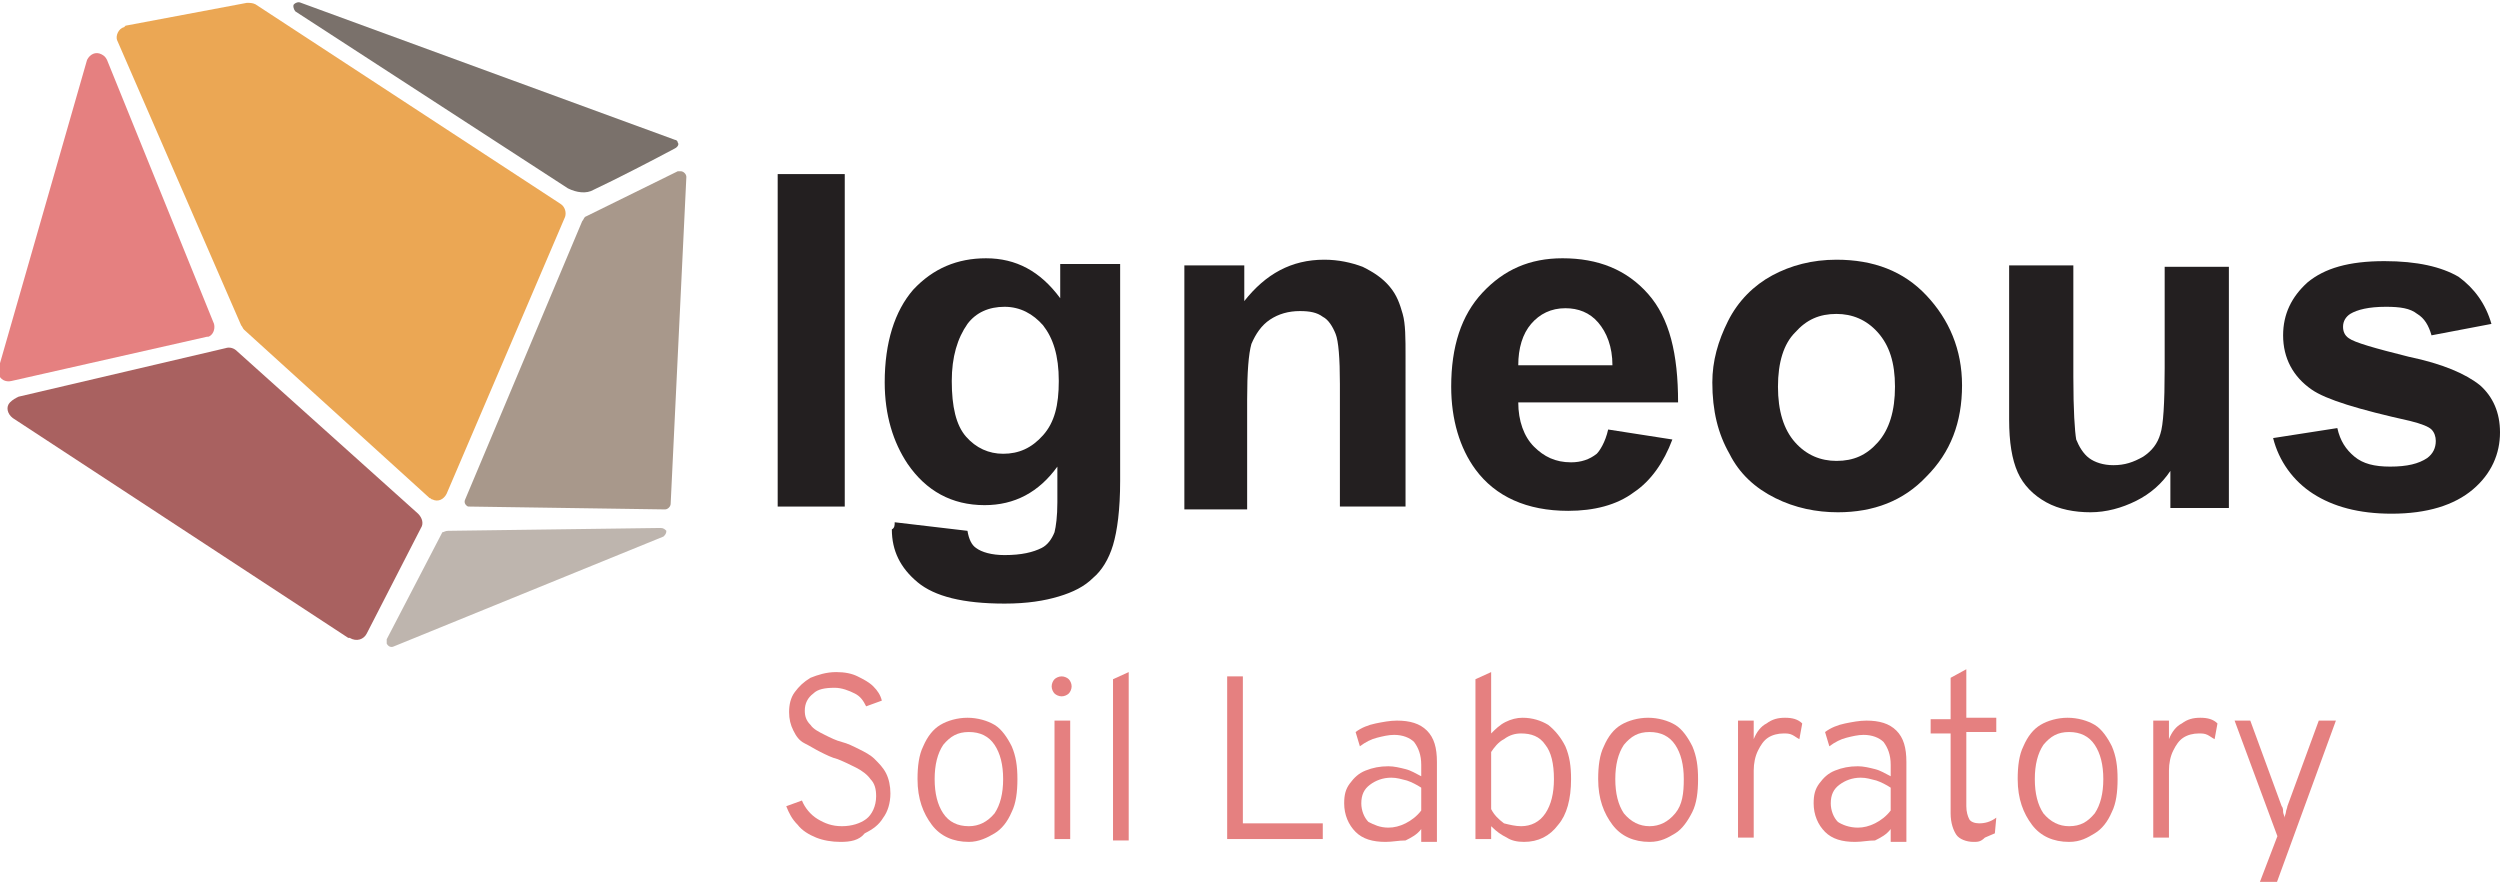 <?xml version="1.0" encoding="utf-8"?>
<!-- Generator: Adobe Illustrator 26.3.1, SVG Export Plug-In . SVG Version: 6.00 Build 0)  -->
<svg version="1.1" id="Layer_2_00000158734068067916594760000008173175328193118652_"
	 xmlns="http://www.w3.org/2000/svg" xmlns:xlink="http://www.w3.org/1999/xlink" x="0px" y="0px" viewBox="0 0 175.2 61.8"
	 style="enable-background:new 0 0 175.2 61.8;" xml:space="preserve">
<style type="text/css">
	.st0{fill:#E58080;}
	.st1{fill:#EBA754;}
	.st2{fill:#A96160;}
	.st3{fill:#A8988B;}
	.st4{fill:#BEB5AE;}
	.st5{fill:#7A716B;}
	.st6{enable-background:new    ;}
	.st7{fill:#231F20;}
</style>
<g id="Layer_2_00000181081477046963108680000005805649737250892172_">
	<g id="Layer_1-2_00000038395697176200887380000008468827338780870795_">
		<g>
			<path class="st0" d="M-0.1,25.8L6.1,4.2c0.2-0.4,0.6-0.6,1-0.4C7.3,3.9,7.4,4,7.5,4.2L15,22.7c0.1,0.4-0.1,0.8-0.4,0.9
				c0,0-0.1,0-0.1,0L0.8,26.7c-0.4,0.1-0.8-0.1-0.9-0.5C-0.1,26.1-0.1,26-0.1,25.8z"/>
		</g>
		<g>
			<path class="st1" d="M8.8,1.8l8.5-1.6c0.2,0,0.4,0,0.6,0.1l21.4,14c0.3,0.2,0.4,0.6,0.3,0.9l-8.3,19.4c-0.2,0.4-0.6,0.6-1,0.4
				c-0.1,0-0.1-0.1-0.2-0.1L17.1,23.1C17,23,17,22.9,16.9,22.8l-8.7-20C8.1,2.5,8.3,2,8.7,1.9C8.7,1.9,8.7,1.9,8.8,1.8z"/>
		</g>
		<g>
			<path class="st2" d="M1.3,27.8l14.5-3.4c0.3-0.1,0.6,0,0.8,0.2l12.7,11.4c0.3,0.3,0.4,0.7,0.2,1l-3.8,7.4
				c-0.2,0.4-0.7,0.6-1.2,0.3c0,0-0.1,0-0.1,0L0.9,29.3c-0.4-0.3-0.5-0.8-0.2-1.1C0.9,28,1.1,27.9,1.3,27.8z"/>
		</g>
		<g>
			<path class="st3" d="M40.8,15.5l-8.2,19.5c-0.1,0.2,0,0.4,0.2,0.5c0,0,0.1,0,0.1,0l13.7,0.2c0.2,0,0.4-0.2,0.4-0.4l1.1-22.9
				c0-0.2-0.2-0.4-0.4-0.4c-0.1,0-0.1,0-0.2,0L41,15.2C40.9,15.3,40.9,15.4,40.8,15.5z"/>
		</g>
		<g>
			<path class="st4" d="M31.4,37.2l14.9-0.2c0.2,0,0.3,0.1,0.4,0.2c0,0.2-0.1,0.3-0.2,0.4l-18.9,7.7c-0.2,0.1-0.4,0-0.5-0.2
				c0-0.1,0-0.2,0-0.3l3.9-7.5C31.1,37.3,31.2,37.2,31.4,37.2z"/>
		</g>
		<g>
			<path class="st5" d="M41.6,13.3c1.5-0.7,4.4-2.2,5.7-2.9c0.2-0.1,0.3-0.3,0.2-0.4c0-0.1-0.1-0.2-0.2-0.2L21.1,0.2
				c-0.2-0.1-0.4,0-0.5,0.1s0,0.4,0.1,0.5l19.1,12.4C40.4,13.5,41.1,13.6,41.6,13.3z"/>
		</g>
		<g class="st6">
			<path class="st7" d="M54.5,35.5V12.2h4.7v23.3H54.5z"/>
		</g>
		<g class="st6">
			<path class="st7" d="M62.7,36.6l5.1,0.6c0.1,0.6,0.3,1,0.6,1.2c0.4,0.3,1.1,0.5,2,0.5c1.2,0,2-0.2,2.6-0.5
				c0.4-0.2,0.7-0.6,0.9-1.1c0.1-0.4,0.2-1.1,0.2-2.1v-2.5c-1.3,1.8-3,2.7-5.1,2.7c-2.3,0-4.1-1-5.4-2.9c-1-1.5-1.6-3.4-1.6-5.7
				c0-2.8,0.7-5,2-6.5c1.4-1.5,3.1-2.2,5.1-2.2c2.1,0,3.8,0.9,5.2,2.8v-2.4h4.2v15.2c0,2-0.2,3.5-0.5,4.5c-0.3,1-0.8,1.8-1.4,2.3
				c-0.6,0.6-1.4,1-2.4,1.3c-1,0.3-2.2,0.5-3.8,0.5c-2.9,0-4.9-0.5-6.1-1.5c-1.2-1-1.8-2.2-1.8-3.7C62.7,37,62.7,36.8,62.7,36.6z
				 M66.7,26.7c0,1.8,0.3,3.1,1,3.9s1.6,1.2,2.6,1.2c1.1,0,2-0.4,2.8-1.3c0.8-0.9,1.1-2.1,1.1-3.8c0-1.8-0.4-3-1.1-3.9
				c-0.7-0.8-1.6-1.3-2.7-1.3c-1.1,0-2,0.4-2.6,1.2C67.1,23.7,66.7,25,66.7,26.7z"/>
			<path class="st7" d="M98.4,35.5h-4.5v-8.6c0-1.8-0.1-3-0.3-3.5c-0.2-0.5-0.5-1-0.9-1.2c-0.4-0.3-0.9-0.4-1.6-0.4
				c-0.8,0-1.5,0.2-2.1,0.6c-0.6,0.4-1,1-1.3,1.7c-0.2,0.7-0.3,2-0.3,3.9v7.7H83V18.6h4.2v2.5c1.5-1.9,3.3-2.9,5.6-2.9
				c1,0,1.9,0.2,2.7,0.5c0.8,0.4,1.4,0.8,1.9,1.4s0.7,1.2,0.9,1.9c0.2,0.7,0.2,1.7,0.2,3V35.5z"/>
			<path class="st7" d="M112.7,30.1l4.5,0.7c-0.6,1.6-1.5,2.9-2.7,3.7c-1.2,0.9-2.8,1.3-4.6,1.3c-2.9,0-5.1-1-6.5-2.9
				c-1.1-1.5-1.7-3.5-1.7-5.8c0-2.8,0.7-5,2.2-6.6s3.3-2.4,5.6-2.4c2.5,0,4.5,0.8,6,2.5c1.5,1.7,2.1,4.2,2.1,7.6h-11.2
				c0,1.3,0.4,2.4,1.1,3.1s1.5,1.1,2.6,1.1c0.7,0,1.3-0.2,1.8-0.6C112.1,31.6,112.5,31,112.7,30.1z M113,25.6c0-1.3-0.4-2.3-1-3
				s-1.4-1-2.3-1c-1,0-1.8,0.4-2.4,1.1s-0.9,1.7-0.9,2.9H113z"/>
			<path class="st7" d="M120,26.8c0-1.5,0.4-2.9,1.1-4.3c0.7-1.4,1.8-2.5,3.1-3.2c1.3-0.7,2.8-1.1,4.5-1.1c2.6,0,4.7,0.8,6.3,2.5
				s2.5,3.8,2.5,6.3c0,2.6-0.8,4.7-2.5,6.4c-1.6,1.7-3.7,2.5-6.2,2.5c-1.5,0-3-0.3-4.4-1c-1.4-0.7-2.5-1.7-3.2-3.1
				C120.4,30.4,120,28.8,120,26.8z M124.6,27.1c0,1.7,0.4,3,1.2,3.9c0.8,0.9,1.8,1.3,2.9,1.3c1.2,0,2.1-0.4,2.9-1.3
				c0.8-0.9,1.2-2.2,1.2-3.9c0-1.7-0.4-2.9-1.2-3.8c-0.8-0.9-1.8-1.3-2.9-1.3c-1.2,0-2.1,0.4-2.9,1.3
				C125,24.1,124.6,25.4,124.6,27.1z"/>
			<path class="st7" d="M152.1,35.5V33c-0.6,0.9-1.4,1.6-2.4,2.1c-1,0.5-2.1,0.8-3.2,0.8c-1.1,0-2.2-0.2-3.1-0.7
				c-0.9-0.5-1.6-1.2-2-2.1c-0.4-0.9-0.6-2.1-0.6-3.7V18.6h4.5v7.8c0,2.4,0.1,3.8,0.2,4.4c0.2,0.5,0.5,1,0.9,1.3
				c0.4,0.3,1,0.5,1.7,0.5c0.8,0,1.4-0.2,2.1-0.6c0.6-0.4,1-0.9,1.2-1.6c0.2-0.6,0.3-2.1,0.3-4.6v-7.1h4.5v16.9H152.1z"/>
			<path class="st7" d="M159.3,30.7l4.5-0.7c0.2,0.9,0.6,1.5,1.2,2s1.4,0.7,2.5,0.7c1.2,0,2-0.2,2.6-0.6c0.4-0.3,0.6-0.7,0.6-1.2
				c0-0.3-0.1-0.6-0.3-0.8c-0.2-0.2-0.7-0.4-1.5-0.6c-3.6-0.8-5.9-1.5-6.9-2.2c-1.3-0.9-2-2.2-2-3.8c0-1.5,0.6-2.7,1.7-3.7
				c1.2-1,2.9-1.5,5.4-1.5c2.3,0,4,0.4,5.2,1.1c1.1,0.8,1.9,1.9,2.3,3.3l-4.2,0.8c-0.2-0.7-0.5-1.2-1-1.5c-0.5-0.4-1.2-0.5-2.2-0.5
				c-1.2,0-2,0.2-2.5,0.5c-0.3,0.2-0.5,0.5-0.5,0.9c0,0.3,0.1,0.6,0.4,0.8c0.4,0.3,1.8,0.7,4.2,1.3c2.4,0.5,4,1.2,5,2
				c0.9,0.8,1.4,1.9,1.4,3.3c0,1.5-0.6,2.9-1.9,4c-1.3,1.1-3.2,1.7-5.7,1.7c-2.3,0-4.1-0.5-5.5-1.4S159.7,32.3,159.3,30.7z"/>
		</g>
		<g class="st6">
			<path class="st0" d="M58.9,59c-0.6,0-1.2-0.1-1.7-0.3c-0.5-0.2-1-0.5-1.3-0.9c-0.4-0.4-0.6-0.8-0.8-1.3l1.1-0.4
				c0.2,0.5,0.6,1,1.1,1.3c0.5,0.3,1,0.5,1.7,0.5c0.7,0,1.3-0.2,1.7-0.5s0.7-0.9,0.7-1.6c0-0.5-0.1-0.9-0.4-1.2
				c-0.2-0.3-0.6-0.6-1-0.8s-0.8-0.4-1.3-0.6c-0.4-0.1-0.8-0.3-1.2-0.5c-0.4-0.2-0.7-0.4-1.1-0.6s-0.6-0.5-0.8-0.9s-0.3-0.8-0.3-1.3
				c0-0.5,0.1-1,0.4-1.4c0.3-0.4,0.6-0.7,1.1-1c0.5-0.2,1.1-0.4,1.8-0.4c0.6,0,1.1,0.1,1.5,0.3c0.4,0.2,0.8,0.4,1.1,0.7
				c0.3,0.3,0.5,0.6,0.6,1l-1.1,0.4c-0.2-0.4-0.4-0.7-0.8-0.9c-0.4-0.2-0.9-0.4-1.4-0.4c-0.7,0-1.2,0.1-1.5,0.4
				c-0.4,0.3-0.6,0.7-0.6,1.2c0,0.4,0.1,0.7,0.4,1c0.2,0.3,0.6,0.5,1,0.7c0.4,0.2,0.8,0.4,1.2,0.5c0.4,0.1,0.8,0.3,1.2,0.5
				s0.8,0.4,1.1,0.7c0.3,0.3,0.6,0.6,0.8,1c0.2,0.4,0.3,0.9,0.3,1.4c0,0.7-0.2,1.3-0.5,1.7c-0.3,0.5-0.7,0.8-1.3,1.1
				C60.2,58.9,59.6,59,58.9,59z"/>
			<path class="st0" d="M67.9,59c-1.1,0-2-0.4-2.6-1.2s-1-1.8-1-3.2c0-0.9,0.1-1.7,0.4-2.3c0.3-0.7,0.7-1.2,1.2-1.5s1.2-0.5,1.9-0.5
				c0.7,0,1.4,0.2,1.9,0.5c0.5,0.3,0.9,0.9,1.2,1.5c0.3,0.7,0.4,1.4,0.4,2.3c0,0.9-0.1,1.7-0.4,2.3c-0.3,0.7-0.7,1.2-1.2,1.5
				S68.6,59,67.9,59z M67.9,57.9c0.7,0,1.3-0.3,1.8-0.9c0.4-0.6,0.6-1.4,0.6-2.4c0-1-0.2-1.8-0.6-2.4c-0.4-0.6-1-0.9-1.8-0.9
				c-0.8,0-1.3,0.3-1.8,0.9c-0.4,0.6-0.6,1.4-0.6,2.4c0,1,0.2,1.8,0.6,2.4C66.5,57.6,67.1,57.9,67.9,57.9z"/>
			<path class="st0" d="M74.4,48.8c-0.2,0-0.4-0.1-0.5-0.2c-0.1-0.1-0.2-0.3-0.2-0.5c0-0.2,0.1-0.4,0.2-0.5c0.1-0.1,0.3-0.2,0.5-0.2
				c0.2,0,0.4,0.1,0.5,0.2c0.1,0.1,0.2,0.3,0.2,0.5c0,0.2-0.1,0.4-0.2,0.5C74.8,48.7,74.6,48.8,74.4,48.8z M73.9,58.8v-8.3H75v8.3
				H73.9z"/>
			<path class="st0" d="M78,58.8V47.6l1.1-0.5v11.8H78z"/>
			<path class="st0" d="M86,58.8V47.4h1.1v10.3h5.6v1.1H86z"/>
			<path class="st0" d="M97.1,59c-0.9,0-1.6-0.2-2.1-0.7c-0.5-0.5-0.8-1.2-0.8-2c0-0.6,0.1-1,0.4-1.4s0.6-0.7,1.1-0.9
				c0.5-0.2,1-0.3,1.6-0.3c0.4,0,0.8,0.1,1.2,0.2c0.4,0.1,0.7,0.3,1.1,0.5v-0.8c0-0.7-0.2-1.2-0.5-1.6c-0.3-0.3-0.8-0.5-1.4-0.5
				c-0.4,0-0.8,0.1-1.2,0.2c-0.4,0.1-0.8,0.3-1.2,0.6l-0.3-1c0.4-0.3,0.9-0.5,1.4-0.6s1-0.2,1.5-0.2c0.9,0,1.6,0.2,2.1,0.7
				c0.5,0.5,0.7,1.2,0.7,2.2v5.6h-1.1v-0.9c-0.3,0.4-0.7,0.6-1.1,0.8C98,58.9,97.6,59,97.1,59z M97.3,58c0.4,0,0.8-0.1,1.2-0.3
				c0.4-0.2,0.8-0.5,1.1-0.9v-1.6c-0.3-0.2-0.7-0.4-1-0.5c-0.4-0.1-0.7-0.2-1.1-0.2c-0.6,0-1.1,0.2-1.5,0.5
				c-0.4,0.3-0.6,0.7-0.6,1.3c0,0.5,0.2,1,0.5,1.3C96.3,57.8,96.7,58,97.3,58z"/>
			<path class="st0" d="M106.8,59c-0.5,0-0.9-0.1-1.2-0.3c-0.4-0.2-0.7-0.4-1.1-0.8v0.9h-1.1V47.6l1.1-0.5v4.3
				c0.3-0.3,0.6-0.6,1-0.8c0.4-0.2,0.8-0.3,1.2-0.3c0.7,0,1.3,0.2,1.8,0.5c0.5,0.4,0.9,0.9,1.2,1.5c0.3,0.7,0.4,1.4,0.4,2.3
				c0,1.4-0.3,2.5-0.9,3.2C108.6,58.6,107.8,59,106.8,59z M106.6,57.9c0.7,0,1.3-0.3,1.7-0.9c0.4-0.6,0.6-1.4,0.6-2.4
				c0-1.1-0.2-1.9-0.6-2.4c-0.4-0.6-1-0.8-1.7-0.8c-0.4,0-0.8,0.1-1.2,0.4c-0.4,0.2-0.7,0.6-0.9,0.9v4c0.2,0.4,0.5,0.7,0.9,1
				C105.8,57.8,106.2,57.9,106.6,57.9z"/>
			<path class="st0" d="M115.6,59c-1.1,0-2-0.4-2.6-1.2c-0.6-0.8-1-1.8-1-3.2c0-0.9,0.1-1.7,0.4-2.3c0.3-0.7,0.7-1.2,1.2-1.5
				s1.2-0.5,1.9-0.5c0.7,0,1.4,0.2,1.9,0.5c0.5,0.3,0.9,0.9,1.2,1.5c0.3,0.7,0.4,1.4,0.4,2.3c0,0.9-0.1,1.7-0.4,2.3
				s-0.7,1.2-1.2,1.5S116.4,59,115.6,59z M115.6,57.9c0.7,0,1.3-0.3,1.8-0.9s0.6-1.4,0.6-2.4c0-1-0.2-1.8-0.6-2.4
				c-0.4-0.6-1-0.9-1.8-0.9c-0.8,0-1.3,0.3-1.8,0.9c-0.4,0.6-0.6,1.4-0.6,2.4c0,1,0.2,1.8,0.6,2.4C114.3,57.6,114.9,57.9,115.6,57.9
				z"/>
		</g>
		<g class="st6">
			<path class="st0" d="M121.8,58.8v-8.3h1.1v1.3c0.2-0.5,0.5-0.9,0.9-1.1c0.4-0.3,0.8-0.4,1.3-0.4c0.5,0,0.9,0.1,1.2,0.4l-0.2,1.1
				c-0.2-0.1-0.3-0.2-0.5-0.3c-0.2-0.1-0.4-0.1-0.6-0.1c-0.4,0-0.8,0.1-1.1,0.3c-0.3,0.2-0.5,0.5-0.7,0.9s-0.3,0.9-0.3,1.4v4.7
				H121.8z"/>
		</g>
		<g class="st6">
			<path class="st0" d="M130,59c-0.9,0-1.6-0.2-2.1-0.7c-0.5-0.5-0.8-1.2-0.8-2c0-0.6,0.1-1,0.4-1.4s0.6-0.7,1.1-0.9
				c0.5-0.2,1-0.3,1.6-0.3c0.4,0,0.8,0.1,1.2,0.2c0.4,0.1,0.7,0.3,1.1,0.5v-0.8c0-0.7-0.2-1.2-0.5-1.6c-0.3-0.3-0.8-0.5-1.4-0.5
				c-0.4,0-0.8,0.1-1.2,0.2c-0.4,0.1-0.8,0.3-1.2,0.6l-0.3-1c0.4-0.3,0.9-0.5,1.4-0.6s1-0.2,1.5-0.2c0.9,0,1.6,0.2,2.1,0.7
				c0.5,0.5,0.7,1.2,0.7,2.2v5.6h-1.1v-0.9c-0.3,0.4-0.7,0.6-1.1,0.8C130.9,58.9,130.5,59,130,59z M130.2,58c0.4,0,0.8-0.1,1.2-0.3
				c0.4-0.2,0.8-0.5,1.1-0.9v-1.6c-0.3-0.2-0.7-0.4-1-0.5c-0.4-0.1-0.7-0.2-1.1-0.2c-0.6,0-1.1,0.2-1.5,0.5
				c-0.4,0.3-0.6,0.7-0.6,1.3c0,0.5,0.2,1,0.5,1.3C129.1,57.8,129.6,58,130.2,58z"/>
		</g>
		<g class="st6">
			<path class="st0" d="M138.3,59c-0.5,0-1-0.2-1.2-0.5s-0.4-0.8-0.4-1.5v-5.6h-1.4v-1h1.4v-2.9l1.1-0.6v3.4h2.1v1h-2.1v5.2
				c0,0.4,0.1,0.7,0.2,0.9c0.1,0.2,0.4,0.3,0.7,0.3c0.4,0,0.8-0.1,1.2-0.4l-0.1,1.1c-0.2,0.1-0.5,0.2-0.7,0.3
				C138.8,59,138.6,59,138.3,59z"/>
		</g>
		<g class="st6">
			<path class="st0" d="M145,59c-1.1,0-2-0.4-2.6-1.2c-0.6-0.8-1-1.8-1-3.2c0-0.9,0.1-1.7,0.4-2.3c0.3-0.7,0.7-1.2,1.2-1.5
				s1.2-0.5,1.9-0.5c0.7,0,1.4,0.2,1.9,0.5c0.5,0.3,0.9,0.9,1.2,1.5c0.3,0.7,0.4,1.4,0.4,2.3c0,0.9-0.1,1.7-0.4,2.3
				c-0.3,0.7-0.7,1.2-1.2,1.5S145.8,59,145,59z M145,57.9c0.8,0,1.3-0.3,1.8-0.9c0.4-0.6,0.6-1.4,0.6-2.4c0-1-0.2-1.8-0.6-2.4
				c-0.4-0.6-1-0.9-1.8-0.9c-0.8,0-1.3,0.3-1.8,0.9c-0.4,0.6-0.6,1.4-0.6,2.4c0,1,0.2,1.8,0.6,2.4C143.7,57.6,144.3,57.9,145,57.9z"
				/>
			<path class="st0" d="M150.9,58.8v-8.3h1.1v1.3c0.2-0.5,0.5-0.9,0.9-1.1c0.4-0.3,0.8-0.4,1.3-0.4c0.5,0,0.9,0.1,1.2,0.4l-0.2,1.1
				c-0.2-0.1-0.3-0.2-0.5-0.3c-0.2-0.1-0.4-0.1-0.6-0.1c-0.4,0-0.8,0.1-1.1,0.3c-0.3,0.2-0.5,0.5-0.7,0.9c-0.2,0.4-0.3,0.9-0.3,1.4
				v4.7H150.9z"/>
			<path class="st0" d="M158.3,62l1.3-3.4l-3-8.1h1.1l2.2,6c0.1,0.1,0.1,0.3,0.1,0.4s0.1,0.3,0.1,0.4c0-0.1,0.1-0.3,0.1-0.4
				c0-0.1,0.1-0.3,0.1-0.4l2.2-6h1.2L159.5,62H158.3z"/>
		</g>
	</g>
</g>
</svg>
